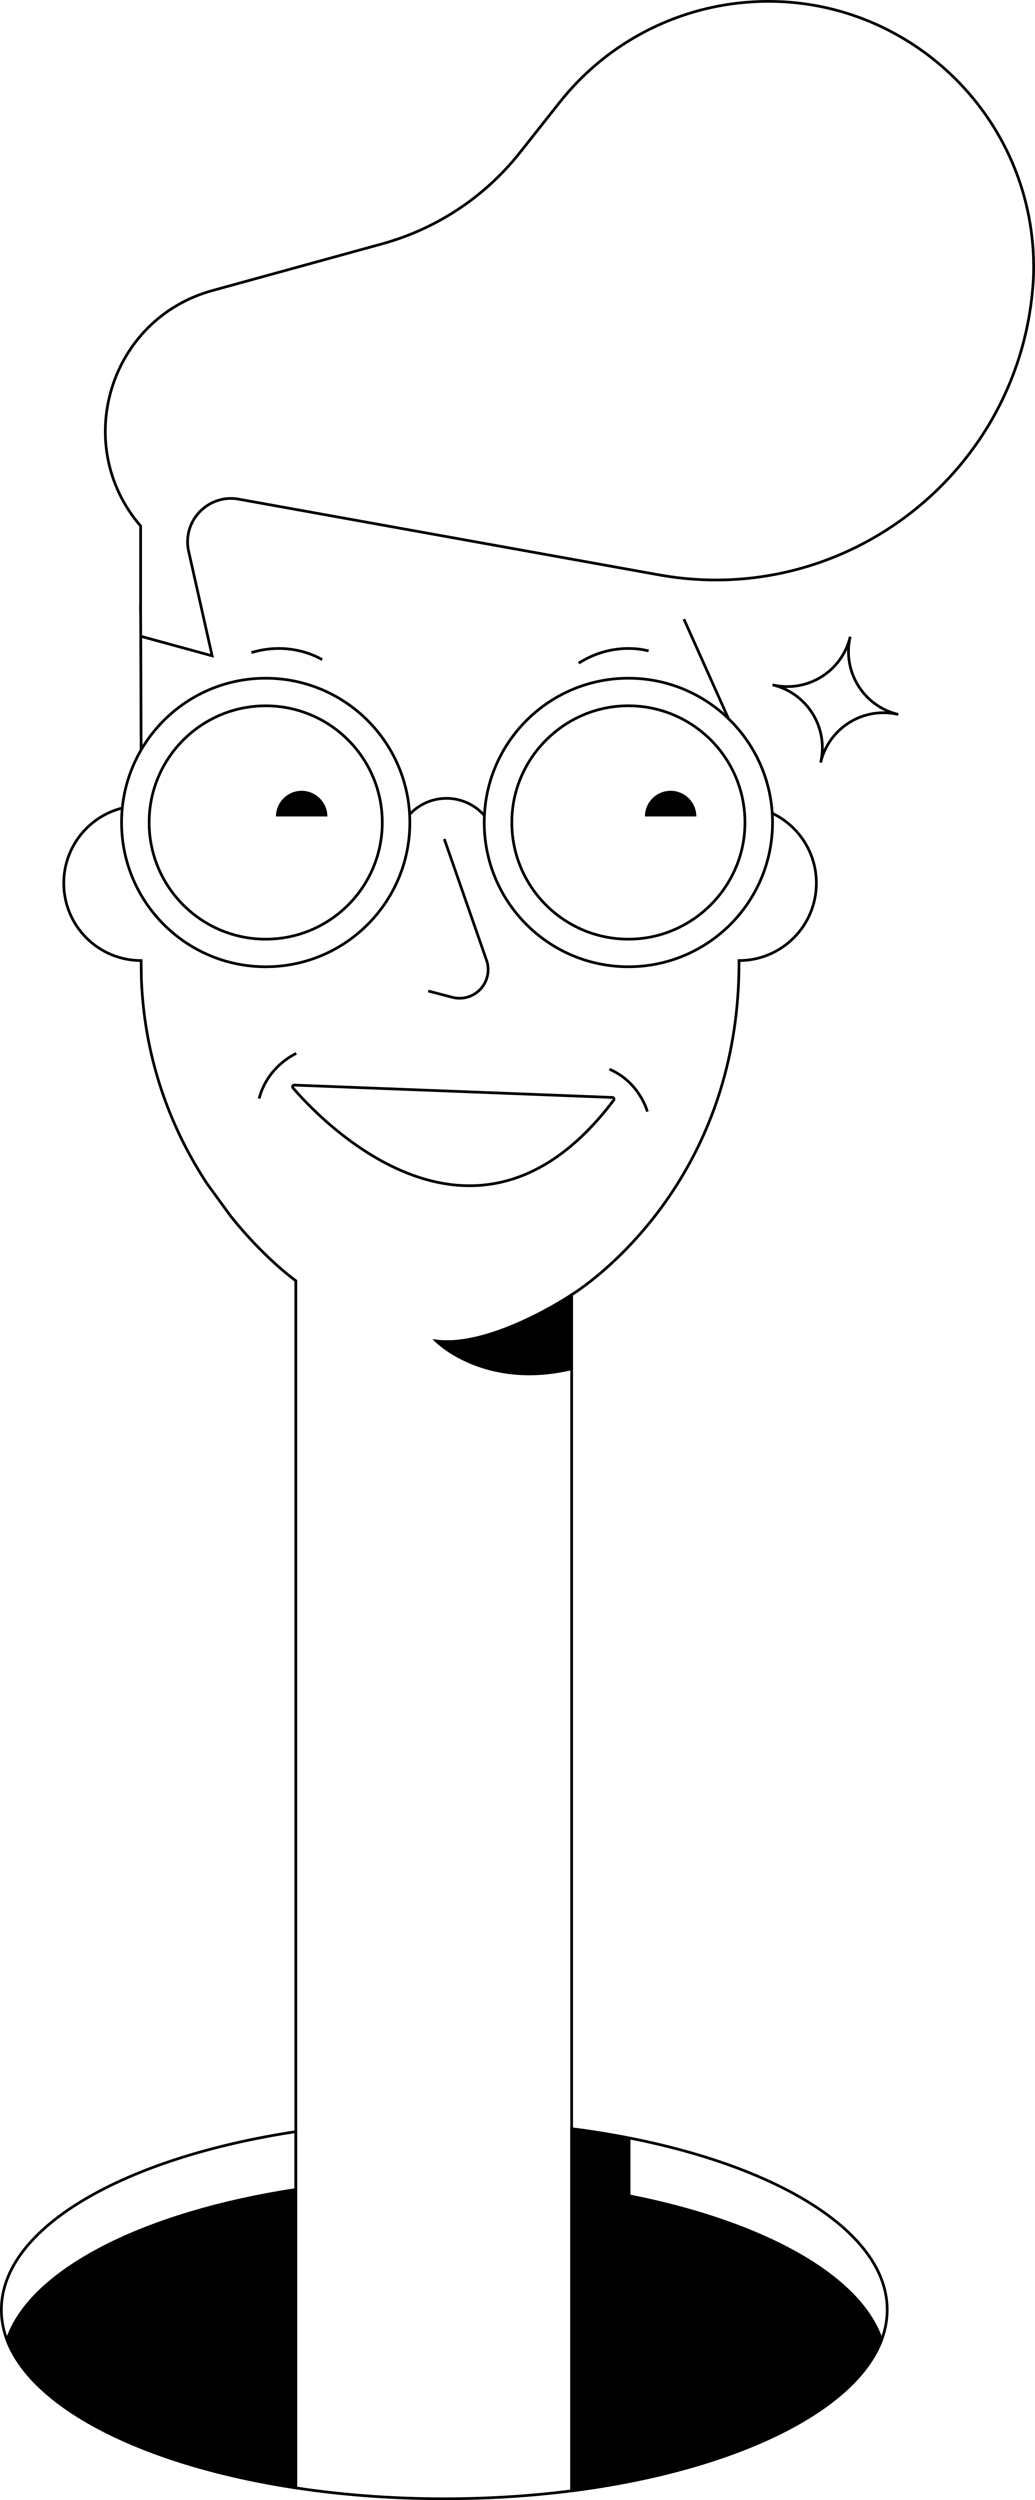 <?xml version="1.0" encoding="utf-8"?>
<!-- Generator: Adobe Illustrator 21.0.2, SVG Export Plug-In . SVG Version: 6.00 Build 0)  -->
<svg version="1.1" xmlns="http://www.w3.org/2000/svg" xmlns:xlink="http://www.w3.org/1999/xlink" x="0px" y="0px"
	 viewBox="0 0 379.971 916.994" style="enable-background:new 0 0 379.971 916.994;" xml:space="preserve">
<style type="text/css">
	.st0{fill:none;stroke:#000000;stroke-miterlimit:10;}
</style>
<g id="Layer_1">
</g>
<g id="Warstwa_1">
	<path class="st0" d="M108.6,781.841v130.66c-55.63-8.44-97.32-29.42-106.3-54.97
		C1.11,854.151,0.5,850.681,0.5,847.161C0.5,817.031,45.6,791.381,108.6,781.841z"/>
	<path class="st0" d="M325.71,847.161c0,3.52-0.61,6.99-1.8,10.37
		c-9.39,26.72-54.55,48.45-114.04,56.05V780.761
		C276.88,789.321,325.71,815.811,325.71,847.161z"/>
	<path d="M108.6,802.561v109.94c-55.63-8.44-97.32-29.42-106.3-54.97
		C11.28,831.981,52.97,811.001,108.6,802.561z"/>
	<path d="M323.91,857.531c-9.39,26.72-54.55,48.45-114.04,56.05V801.481
		C269.36,809.081,314.52,830.811,323.91,857.531z"/>
	<line class="st0" x1="267.46" y1="276.4" x2="267.46" y2="276.4"/>
	<line class="st0" x1="267.46" y1="263.635" x2="251.082" y2="227.086"/>
	<path class="st0" d="M267.451,263.597l-0.01-0.01c-9.52-9.18-22.47-14.83-36.75-14.83
		c-28.36,0-51.51,22.32-52.85,50.33c-0.05,0.86-0.07,1.71-0.07,2.58
		c0,29.23,23.69,52.92,52.92,52.92c29.22,0,52.92-23.69,52.92-52.92
		C283.611,286.737,277.411,273.237,267.451,263.597z M232.883,344.41
		c-25.382,1.266-46.214-19.592-44.923-44.978
		c1.105-21.742,18.771-39.408,40.513-40.506
		c25.41-1.283,46.279,19.621,44.956,45.029
		C272.297,325.689,254.62,343.326,232.883,344.41z"/>
	<circle class="st0" cx="97.546" cy="301.675" r="42.793"/>
	<circle class="st0" cx="97.546" cy="301.675" r="52.916"/>
	<path class="st0" d="M177.843,299.092l-0.853-0.853c-7.228-7.228-18.924-7.228-26.152,0
		l-0.452,0.452"/>
	<path class="st0" d="M163.106,307.716l15.516,44.491c0.99,2.861,0.697,6.011-0.806,8.64
		h-0c-2.354,4.118-7.179,6.145-11.768,4.943l-8.826-2.312"/>
	<path class="st0" d="M225.306,403.51c-51.769,68.651-109.967,4.647-117.755-4.516
		c-0.346-0.407-0.038-1.025,0.496-1.004l116.794,4.53
		C225.335,402.538,225.604,403.114,225.306,403.51z"/>
	<path class="st0" d="M118.253,241.956c0,0-10.983-7.137-25.937-2.599"/>
	<path class="st0" d="M108.78,386.368c0,0-10.505,4.502-13.652,16.563"/>
	<path class="st0" d="M237.669,407.72c0,0-2.798-10.771-13.949-15.563"/>
	<path class="st0" d="M238.117,238.76c0,0-12.499-3.916-25.679,4.48"/>
	<polyline class="st0" points="51.811,275.117 51.811,275.067 51.811,275.047 51.711,245.357 
		51.671,233.377 51.631,224.667 51.631,224.117 51.621,221.807 	"/>
	<path class="st0" d="M51.631,224.667v-0.55v-31.18
		c-25.59-29.71-11.51-75.94,26.29-86.35l62.37-17.15
		c20-5.49,37.72-17.23,50.59-33.48l14.62-18.47
		c8.07-10.18,17.99-18.54,29.13-24.72s23.47-10.18,36.39-11.64
		c58.09-6.55,108.45,39.04,108.45,96.8c0,1.59-0.04,3.2-0.12,4.81
		c-4.16,69.93-68.47,120.53-137.41,108.12L88.201,183.187
		c-11.16-2.42-21.14,7.3-19.06,18.5l8.74,38.86l-26.21-7.17h-0.01H51.631"/>
	<path class="st0" d="M209.866,474.871c0,0,1.96-1.168,5.183-3.598
		c14.796-11.09,56.256-48.415,56.256-118.165v-0.792
		c15.669,0,28.397-12.688,28.397-28.397c0-11.292-6.592-21.052-16.165-25.617"/>
	<path class="st0" d="M209.87,913.581V801.481v-20.72V502.032
		c-32.12,7.61-49.74-10.2-49.74-10.2
		c20.55,2.64,49.74-16.96,49.74-16.96v27.16"/>
	<path class="st0" d="M44.93,296.352c-0.01,0-0.03,0.01-0.04,0.01
		c-12.34,3.08-21.48,14.27-21.48,27.55c0,15.71,12.69,28.4,28.4,28.4
		l0.09,6.69c1.21,31.74,12.13,56.89,24.08,75.1l8.74,12
		c12.54,15.65,23.88,23.65,23.88,23.65v22.45v6.04v283.598v20.72v109.94"/>
	<path d="M160.135,491.829c0,0,17.615,17.817,49.731,10.204v-27.161
		C209.866,474.871,180.677,494.474,160.135,491.829z"/>
	<path class="st0" d="M323.908,857.529c-11.732,33.372-79.261,58.965-160.806,58.965
		c-81.539,0-149.068-25.593-160.8-58.965"/>
	<g>
		<path class="st0" d="M329.788,262.051c-12.752-2.998-20.658-15.766-17.66-28.517
			c-2.998,12.752-15.766,20.658-28.517,17.66
			c12.752,2.998,20.658,15.766,17.66,28.517
			C304.268,266.96,317.036,259.053,329.788,262.051z"/>
	</g>
	<polygon points="209.87,780.761 209.87,807.804 231.454,807.804 231.454,784.299 	"/>
	<path d="M236.771,299.468h18.869c0-5.209-4.234-9.427-9.443-9.427
		C240.989,290.042,236.771,294.26,236.771,299.468z"/>
	<path d="M101.321,299.468c3.157,0,6.314,0,9.472,0c3.133,0,6.265,0,9.397,0
		c-0.006-5.177-4.27-9.427-9.443-9.427
		C105.539,290.042,101.321,294.26,101.321,299.468z"/>
</g>
</svg>
